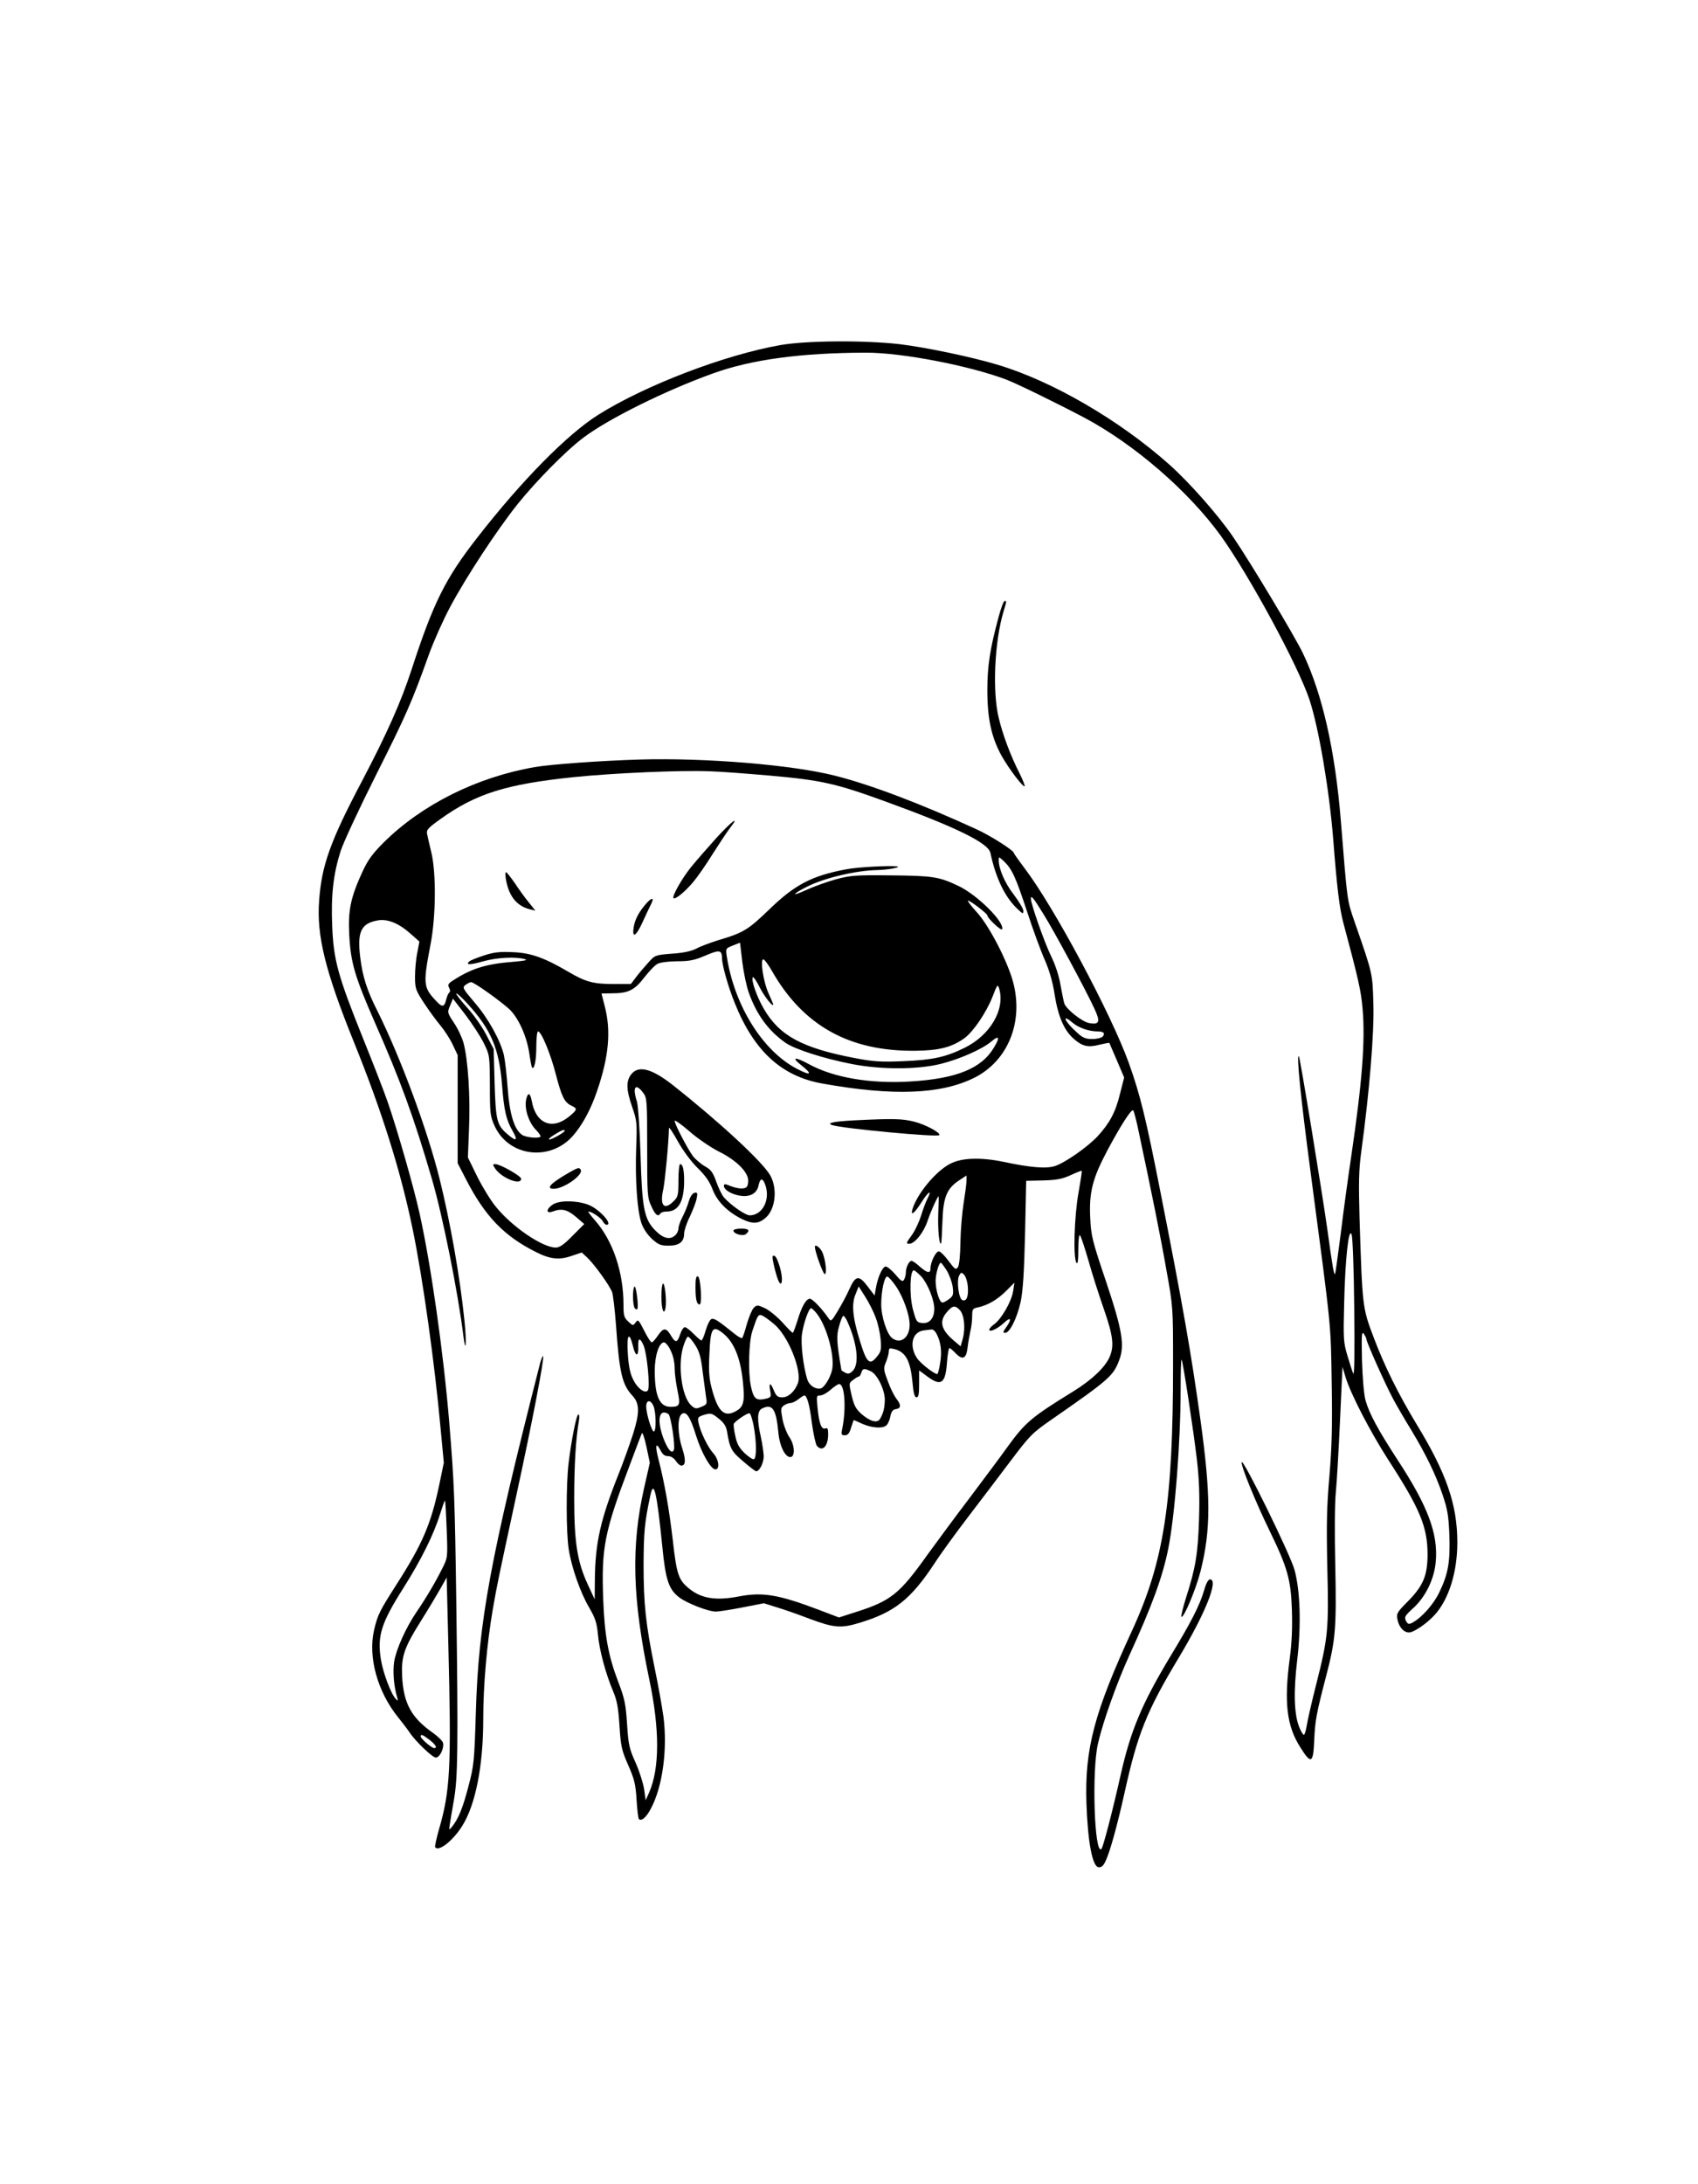 <?xml version="1.0" standalone="no"?>
<!DOCTYPE svg PUBLIC "-//W3C//DTD SVG 20010904//EN"
 "http://www.w3.org/TR/2001/REC-SVG-20010904/DTD/svg10.dtd">
<svg version="1.0" xmlns="http://www.w3.org/2000/svg"
 width="896pt" height="1152pt" viewBox="0 0 896 1152"
 preserveAspectRatio="xMidYMid meet">
<g transform="translate(0,1152) scale(0.1,-0.1)"
fill="#000000" stroke="none">
<path d="M4118 9700 c-295 -52 -713 -212 -960 -367 -163 -102 -405 -347 -639
-648 -169 -216 -233 -345 -348 -699 -55 -168 -128 -333 -261 -586 -167 -316
-213 -445 -226 -630 -14 -184 32 -371 183 -745 150 -370 249 -687 312 -995 53
-260 114 -694 146 -1045 l17 -180 -25 -120 c-43 -204 -88 -309 -226 -524 -88
-138 -98 -157 -117 -238 -33 -143 18 -327 128 -462 23 -29 50 -64 59 -78 31
-47 121 -133 139 -133 20 0 44 48 38 77 -2 10 -26 34 -53 53 -115 81 -155 155
-163 297 -5 106 9 150 100 295 39 62 85 139 103 171 l32 57 9 -362 c16 -640
10 -763 -50 -968 -13 -46 -22 -88 -20 -92 17 -27 93 32 142 110 71 111 112
318 112 564 0 182 19 395 50 578 24 137 28 156 124 600 83 382 150 730 142
737 -2 3 -9 -12 -15 -33 -265 -1039 -326 -1368 -340 -1844 -8 -259 -10 -282
-39 -391 -29 -113 -54 -174 -87 -214 -16 -19 -16 -19 -12 10 3 17 12 75 22
130 21 119 23 278 13 1025 -8 575 -11 647 -38 975 -31 370 -96 824 -156 1095
-31 140 -119 447 -169 590 -20 58 -80 211 -132 340 -130 323 -153 408 -160
585 -7 164 6 275 44 395 15 47 100 229 189 406 158 314 187 380 278 634 25 69
75 181 112 250 83 156 248 407 356 542 98 122 258 284 347 350 131 99 434 249
682 338 204 74 466 109 809 110 190 0 543 -68 740 -142 55 -21 268 -125 410
-200 266 -141 553 -390 722 -624 152 -212 409 -687 468 -865 49 -149 104 -473
125 -734 20 -258 33 -366 54 -444 80 -299 93 -357 101 -451 15 -167 -2 -388
-60 -780 -16 -107 -41 -289 -55 -405 -15 -115 -28 -211 -30 -214 -6 -6 -13 32
-40 229 -30 213 -145 913 -151 919 -14 14 9 -213 62 -614 111 -839 106 -788
111 -1105 4 -230 1 -339 -12 -495 -14 -161 -16 -255 -11 -485 8 -327 4 -366
-59 -615 -24 -94 -46 -192 -50 -218 -4 -26 -11 -47 -15 -47 -4 0 -16 19 -25
43 -26 65 -30 184 -10 351 22 185 16 365 -14 476 -23 83 -274 594 -279 568 -4
-20 72 -207 148 -363 93 -191 112 -256 117 -415 3 -92 0 -173 -11 -255 -31
-232 -17 -357 55 -470 58 -93 69 -87 74 40 5 103 11 136 63 336 49 187 55 252
48 579 -4 171 -3 335 3 390 5 52 15 222 22 378 l13 283 17 -57 c28 -90 131
-288 225 -434 168 -259 207 -354 207 -501 -1 -110 -23 -163 -105 -246 -56 -56
-60 -64 -54 -94 8 -41 33 -69 61 -69 25 0 93 46 136 93 74 82 119 224 119 382
0 200 -58 366 -216 625 -94 155 -169 306 -225 455 -60 158 -60 161 -75 630 -5
187 -4 253 9 350 43 314 69 630 64 780 -4 162 -4 159 -97 427 -43 125 -39 99
-75 543 -30 367 -97 665 -200 880 -42 88 -275 476 -366 610 -77 114 -231 289
-340 386 -262 233 -616 439 -904 525 -135 41 -384 93 -520 109 -185 21 -489
19 -627 -5z m3028 -5080 c3 -221 1 -357 -5 -345 -5 11 -19 54 -31 95 -21 70
-22 90 -17 280 5 230 24 400 39 359 6 -13 12 -188 14 -389z m64 -162 c0 -16
99 -237 140 -314 22 -41 65 -115 96 -165 78 -129 130 -236 166 -342 26 -77 32
-111 36 -212 5 -142 -6 -205 -52 -301 -31 -66 -94 -136 -144 -163 -18 -9 -23
-8 -33 10 -10 20 -6 27 40 69 64 59 109 152 117 241 14 149 -41 295 -203 542
-101 155 -148 242 -167 310 -9 31 -16 117 -19 211 -3 135 -2 156 10 141 7 -11
13 -23 13 -27z m-4853 -1005 c6 -147 5 -149 -22 -203 -36 -73 -89 -162 -137
-232 -56 -82 -107 -196 -118 -261 -8 -53 -2 -132 16 -190 5 -19 4 -20 -8 -7
-25 26 -67 138 -78 207 -20 125 1 192 119 378 94 149 160 282 193 389 13 41
24 73 26 71 2 -1 6 -70 9 -152z m-91 -1109 c33 -26 44 -44 25 -44 -13 0 -71
50 -71 61 0 14 9 11 46 -17z"/>
<path d="M5270 8268 c-46 -169 -60 -260 -60 -389 0 -150 22 -249 75 -345 38
-68 114 -168 122 -161 2 3 -9 32 -26 66 -48 94 -90 206 -111 295 -34 138 -22
402 25 559 18 60 17 57 6 57 -5 0 -19 -37 -31 -82z"/>
<path d="M3375 7514 c-201 -6 -469 -25 -554 -40 -305 -53 -593 -197 -794 -395
-62 -62 -85 -93 -116 -160 -61 -134 -75 -200 -68 -332 8 -146 29 -217 136
-462 134 -303 206 -501 300 -823 57 -195 138 -599 166 -827 13 -105 18 -38 6
78 -24 235 -75 522 -132 752 -66 263 -207 641 -328 884 -54 106 -78 181 -90
281 -17 136 4 181 95 196 52 8 111 -17 173 -73 l44 -39 -11 -59 c-7 -32 -12
-89 -12 -125 0 -64 3 -72 48 -141 27 -41 66 -94 87 -119 21 -25 50 -70 64
-100 l26 -55 0 -285 0 -285 44 -85 c99 -193 200 -299 368 -383 74 -38 123 -44
189 -21 l54 18 31 -29 c38 -37 115 -144 129 -180 5 -14 14 -90 20 -168 18
-258 33 -320 87 -378 39 -42 39 -89 3 -204 -18 -55 -50 -145 -72 -200 -99
-247 -127 -370 -129 -565 l-1 -105 -35 75 c-56 120 -73 222 -73 455 0 178 8
314 25 413 3 17 2 32 -3 32 -10 0 -37 -134 -52 -260 -13 -111 -13 -363 1 -451
15 -97 62 -230 108 -308 32 -55 40 -79 46 -140 7 -82 41 -209 81 -303 20 -47
27 -87 33 -182 7 -109 12 -129 46 -206 32 -73 39 -99 44 -182 3 -53 9 -99 12
-102 13 -13 38 7 62 52 63 115 90 314 68 487 -7 50 -27 164 -46 255 -48 236
-59 340 -59 550 1 171 5 219 36 364 18 85 34 16 63 -272 17 -175 34 -225 89
-267 41 -31 153 -75 194 -75 15 0 78 10 140 22 l113 22 67 -21 c37 -11 117
-39 177 -62 126 -47 164 -50 261 -20 185 56 270 123 397 316 35 54 115 163
176 243 61 80 161 211 221 291 105 139 115 150 222 224 301 209 322 228 353
309 31 80 18 159 -70 421 -71 210 -78 239 -82 330 -7 136 12 209 89 355 74
138 129 224 138 213 4 -4 17 -55 29 -113 67 -315 116 -556 146 -729 35 -193
35 -195 35 -500 0 -724 -48 -1034 -214 -1396 -202 -437 -253 -629 -243 -918 7
-201 31 -330 63 -335 16 -2 25 6 37 30 24 50 62 187 102 367 68 307 116 427
287 711 139 232 210 410 163 410 -9 0 -21 -21 -31 -57 -22 -77 -68 -168 -177
-347 -151 -251 -210 -391 -263 -625 -43 -192 -93 -384 -102 -393 -37 -37 -52
412 -18 557 26 114 99 318 163 459 124 271 178 420 208 569 35 178 65 562 65
844 0 86 2 154 5 152 7 -8 62 -368 81 -529 12 -105 15 -192 11 -315 -6 -181
-18 -255 -69 -413 -16 -52 -27 -96 -24 -99 11 -12 77 145 101 240 55 219 55
398 -1 802 -49 351 -92 597 -210 1195 -77 392 -107 515 -168 685 -93 258 -394
821 -549 1025 -31 41 -57 78 -57 81 0 13 -124 92 -197 125 -296 136 -561 236
-748 283 -225 57 -682 95 -1030 85z m690 -85 c270 -24 346 -41 612 -138 366
-133 538 -217 549 -269 29 -135 77 -234 143 -296 28 -27 31 -28 31 -10 0 11
-23 49 -50 85 -47 60 -80 136 -80 183 0 18 1 18 26 -5 43 -41 62 -80 123 -265
32 -98 75 -215 95 -259 23 -53 41 -114 51 -180 18 -115 50 -190 101 -234 45
-40 76 -47 136 -31 27 6 50 11 52 9 1 -2 19 -44 40 -93 l38 -89 -22 -86 c-24
-99 -55 -155 -119 -225 -54 -57 -170 -138 -224 -156 -46 -15 -130 -8 -271 22
-121 25 -221 22 -282 -10 -76 -39 -173 -156 -199 -239 -11 -39 9 -24 45 32 36
58 61 76 35 25 -9 -17 -25 -59 -35 -93 -11 -34 -33 -81 -51 -105 -28 -38 -29
-42 -11 -42 29 0 77 60 97 122 16 48 52 128 58 128 1 0 0 -41 -2 -91 -3 -84 5
-167 15 -157 2 3 5 54 7 114 4 129 23 175 86 217 l41 27 0 -27 c0 -16 -7 -68
-15 -118 -8 -49 -16 -142 -17 -205 -1 -72 -6 -122 -13 -133 -11 -16 -16 -13
-50 33 -20 27 -43 50 -51 50 -16 0 -44 -57 -44 -90 0 -28 -17 -25 -57 10 -18
17 -38 30 -43 30 -13 0 -30 -34 -30 -62 0 -13 -5 -30 -10 -38 -7 -12 -16 -7
-45 28 -20 23 -43 42 -51 42 -17 0 -42 -55 -52 -113 l-7 -40 -35 46 c-47 63
-65 61 -97 -10 -14 -32 -42 -84 -62 -117 -35 -58 -36 -58 -51 -36 -33 48 -83
100 -96 100 -20 0 -43 -39 -65 -112 -12 -38 -23 -68 -26 -68 -2 0 -28 25 -56
57 -29 31 -70 64 -92 74 -38 17 -41 17 -58 1 -9 -10 -25 -48 -36 -85 -10 -37
-21 -71 -25 -74 -3 -3 -22 7 -41 23 -86 69 -107 83 -121 77 -8 -3 -21 -29 -30
-59 -8 -30 -19 -54 -23 -54 -4 0 -22 16 -41 35 -19 19 -39 35 -46 35 -7 0 -18
-16 -24 -35 -16 -48 -25 -50 -49 -10 -26 44 -40 44 -70 0 -13 -19 -27 -35 -32
-35 -5 0 -23 28 -40 62 -29 57 -32 61 -45 43 -13 -18 -15 -18 -39 5 -22 20
-25 32 -25 89 0 172 -56 337 -150 444 -23 26 -39 47 -35 47 17 0 66 -33 75
-50 6 -11 15 -20 20 -20 38 0 -38 84 -96 106 -61 23 -152 24 -187 1 -36 -24
-37 -50 -1 -37 47 18 77 11 123 -28 l44 -38 -62 -62 c-46 -47 -68 -62 -89 -62
-69 0 -231 110 -316 216 -25 30 -69 101 -97 157 l-50 102 6 155 c7 166 -5 359
-29 449 -8 29 -31 78 -51 107 -35 53 -35 55 -20 90 l15 37 65 -84 c35 -46 79
-113 97 -149 32 -65 32 -65 33 -225 0 -151 2 -163 26 -216 75 -159 289 -186
410 -52 50 56 96 139 130 240 62 181 74 316 40 446 l-17 67 55 1 c86 0 119 16
171 84 26 33 57 66 71 72 13 7 59 13 102 13 64 0 91 5 149 30 75 32 87 30 88
-14 0 -36 32 -150 67 -236 101 -253 247 -387 463 -425 374 -67 626 -57 802 31
177 89 260 294 204 504 -29 109 -126 297 -191 368 -31 34 -52 62 -47 62 12 0
102 -69 102 -78 0 -15 74 -84 78 -73 13 38 -131 181 -230 228 -103 49 -135 54
-357 56 -188 2 -213 0 -291 -21 -47 -13 -119 -39 -160 -58 -77 -35 -70 -20 10
20 89 45 256 85 369 87 53 1 127 14 106 19 -31 6 -210 -3 -270 -15 -181 -34
-271 -81 -405 -211 -113 -109 -138 -124 -270 -163 -41 -13 -93 -32 -115 -44
-27 -14 -69 -23 -129 -27 -88 -7 -89 -7 -125 -47 -20 -22 -49 -56 -64 -76
l-28 -37 -93 0 c-104 0 -146 11 -236 64 -128 75 -198 100 -293 104 -72 3 -101
0 -155 -18 -37 -12 -71 -26 -76 -31 -21 -19 5 -19 75 1 73 20 170 25 219 11
17 -5 -3 -9 -64 -14 -139 -11 -214 -34 -309 -94 -32 -20 -36 -26 -27 -43 6
-11 6 -21 1 -25 -5 -3 -12 -19 -16 -35 -10 -43 -21 -45 -55 -8 -67 71 -68 89
-27 303 27 144 29 366 4 475 -10 41 -20 86 -23 100 -5 23 3 32 73 82 185 132
344 182 699 219 216 22 562 37 719 31 50 -1 194 -12 320 -23z m1441 -730 c52
-82 223 -399 268 -497 34 -72 28 -88 -27 -78 -37 7 -122 74 -131 104 -3 9 -12
53 -20 97 -8 49 -28 109 -51 155 -35 73 -105 271 -105 300 0 21 13 5 66 -81z
m-1555 -414 c41 -116 104 -202 194 -265 49 -34 201 -83 350 -112 154 -30 346
-30 470 1 100 25 217 77 265 117 42 36 48 24 16 -29 -65 -112 -197 -166 -441
-181 -211 -13 -405 20 -534 90 -77 42 -99 40 -42 -5 62 -49 50 -57 -26 -17
-180 95 -328 333 -368 592 -6 41 -6 42 32 57 l38 15 12 -102 c7 -55 22 -128
34 -161z m120 118 c165 -292 410 -429 759 -425 126 1 194 19 260 67 47 35 114
134 147 217 26 68 28 69 36 42 31 -110 -49 -245 -184 -311 -100 -49 -170 -64
-324 -70 -117 -5 -159 -2 -252 16 -280 53 -400 118 -483 261 -37 64 -69 155
-57 166 3 3 19 -20 35 -52 25 -50 72 -109 72 -92 0 3 -11 30 -25 60 -27 60
-45 178 -27 178 6 0 25 -26 43 -57z m-1495 -119 c44 -31 94 -70 112 -87 47
-45 90 -139 104 -227 6 -41 13 -77 15 -80 12 -15 23 36 23 108 0 45 4 82 9 82
18 0 68 -123 95 -230 30 -115 45 -145 82 -162 32 -15 31 -21 -13 -57 -89 -73
-176 -38 -197 82 -8 45 -21 48 -30 6 -9 -47 13 -116 49 -155 18 -18 30 -36 27
-39 -11 -11 -79 -4 -98 10 -40 28 -65 108 -75 244 -5 69 -14 149 -20 176 -18
77 -83 195 -156 279 -62 73 -64 78 -47 91 11 8 24 15 30 15 7 0 47 -25 90 -56z
m-109 -58 c124 -135 167 -237 182 -427 11 -140 22 -185 57 -246 28 -49 19 -55
-26 -17 -58 49 -64 72 -70 270 l-5 181 -39 75 c-21 41 -67 107 -103 146 -36
40 -60 72 -55 72 6 0 32 -24 59 -54z m3194 -101 c31 -26 86 -45 130 -45 32 0
42 -9 28 -27 -7 -7 -31 -13 -55 -13 -37 0 -51 6 -84 37 -64 57 -80 100 -19 48z
m-2681 -569 c0 -8 -67 -46 -81 -46 -8 0 4 12 26 25 38 24 55 30 55 21z m2711
-327 c-22 -121 -29 -342 -11 -369 7 -10 10 11 10 70 0 51 4 80 9 75 5 -6 25
-66 45 -135 19 -69 56 -183 81 -255 48 -138 55 -193 31 -250 -23 -55 -93 -122
-190 -182 -226 -139 -256 -165 -353 -299 -32 -45 -121 -164 -197 -265 -77
-101 -176 -236 -222 -299 -149 -209 -193 -244 -383 -304 l-84 -27 -108 41
c-211 80 -295 94 -420 70 -123 -24 -201 -11 -267 45 -52 43 -62 75 -82 253
-19 162 -43 299 -75 424 -19 72 -15 96 9 51 12 -24 23 -33 41 -33 15 0 31 -10
41 -25 9 -14 22 -25 29 -25 23 0 25 29 5 91 -25 77 -26 161 -4 180 24 20 46
-12 77 -113 29 -92 78 -178 102 -178 25 0 18 54 -12 86 -28 31 -67 111 -77
160 -6 28 -4 31 30 42 35 10 40 9 75 -19 28 -22 40 -40 45 -67 15 -92 23 -107
85 -159 33 -29 65 -53 69 -53 18 0 40 45 40 80 -1 19 -7 64 -15 100 -21 93
-19 137 4 150 56 29 76 1 88 -123 6 -72 35 -132 63 -132 27 0 24 63 -4 104
-14 20 -31 64 -37 96 -10 53 -9 60 7 72 10 7 25 13 35 13 9 0 28 9 42 20 14
11 28 20 31 20 14 0 28 -48 40 -145 8 -58 20 -112 26 -120 29 -35 60 -4 60 60
0 29 -3 36 -15 31 -20 -7 -33 25 -41 109 -6 62 -6 65 14 65 12 0 37 14 55 30
19 17 39 30 45 30 30 0 38 -130 16 -237 -6 -29 -4 -33 14 -33 16 0 24 10 33
40 7 22 13 40 14 40 2 0 22 -9 46 -20 53 -23 112 -26 129 -5 7 8 16 30 19 48
5 23 13 33 29 35 27 4 28 22 2 55 -11 14 -32 55 -45 92 -23 61 -24 68 -10 101
8 20 15 45 15 56 0 17 4 19 28 13 61 -15 86 -61 97 -177 5 -56 11 -78 21 -78
11 0 14 17 14 71 l0 71 42 -31 c74 -55 97 -39 105 73 3 42 9 76 13 76 3 0 17
-11 30 -25 38 -40 58 -33 65 23 3 26 10 66 15 89 6 23 10 60 10 82 0 36 2 40
33 46 51 12 100 40 147 87 l43 43 -7 -45 c-8 -53 -60 -144 -98 -173 -16 -11
-28 -25 -28 -30 0 -16 45 5 78 36 36 35 43 20 11 -24 -17 -24 -18 -29 -5 -29
24 0 63 78 82 165 12 59 18 153 23 358 l6 279 90 2 c71 2 101 8 145 28 30 14
56 24 58 23 2 -2 -6 -54 -17 -116z m-696 -409 c14 -22 28 -61 32 -86 5 -41 3
-49 -18 -65 -13 -10 -29 -19 -36 -19 -16 0 -36 66 -36 115 1 38 17 95 28 95 2
0 16 -18 30 -40z m-134 -32 c34 -38 69 -124 69 -171 0 -49 -25 -79 -63 -75
-30 3 -32 7 -50 73 -19 73 -16 205 5 205 5 0 22 -15 39 -32z m246 -55 c4 -52
-7 -79 -29 -70 -19 7 -31 102 -17 129 10 18 12 19 26 5 9 -9 18 -37 20 -64z
m-380 4 c38 -55 73 -151 73 -204 0 -68 -48 -105 -93 -70 -27 21 -57 113 -57
178 0 72 18 151 33 146 6 -2 26 -24 44 -50z m-106 -167 c12 -30 23 -82 26
-115 4 -51 2 -64 -17 -87 -40 -52 -56 -39 -91 75 -40 127 -47 199 -24 252 l16
40 35 -55 c19 -30 44 -79 55 -110z m444 40 c23 -25 30 -94 16 -148 l-12 -43
-32 27 c-71 59 -83 104 -41 153 30 36 44 38 69 11z m-752 -22 c55 -75 95 -234
76 -300 -11 -41 -41 -87 -58 -91 -28 -6 -60 15 -71 47 -21 67 -36 191 -28 241
9 59 36 135 48 135 5 0 20 -15 33 -32z m-229 -51 c76 -63 150 -249 126 -313
-17 -44 -50 -74 -82 -74 -24 0 -32 7 -44 35 -18 45 -28 45 -20 0 6 -31 4 -35
-18 -41 -56 -14 -69 -4 -84 66 -15 73 -11 233 8 290 28 84 31 89 51 82 10 -4
38 -24 63 -45z m386 16 c53 -116 66 -227 30 -263 -16 -16 -25 -18 -40 -10 -11
6 -20 12 -20 13 -26 155 -27 181 -12 233 8 30 18 54 22 54 4 0 13 -12 20 -27z
m-650 -69 c53 -45 86 -125 99 -241 13 -118 6 -145 -40 -168 -59 -31 -92 2
-124 125 -13 49 -16 91 -12 170 6 150 16 164 77 114z m1123 -1 c22 -42 28 -93
18 -151 -4 -29 -11 -55 -14 -58 -8 -8 -89 53 -109 84 -42 65 -24 137 36 145
17 2 37 5 43 5 7 1 19 -10 26 -25z m-1603 -63 c13 -56 30 -58 28 -5 -2 50 8
53 28 9 18 -42 36 -223 22 -238 -15 -18 -55 12 -77 58 -16 31 -24 72 -28 135
-7 102 7 123 27 41z m329 5 c22 -35 30 -64 39 -142 7 -54 15 -114 18 -134 6
-33 4 -37 -25 -49 -29 -12 -34 -11 -55 9 -48 45 -70 206 -42 304 9 31 21 57
26 57 6 0 23 -20 39 -45z m-130 -28 c13 -26 21 -63 21 -93 0 -27 7 -80 15
-118 16 -77 13 -86 -37 -86 -58 0 -83 58 -83 190 0 81 23 150 49 150 8 0 24
-19 35 -43z m1055 -109 c35 -15 76 -100 75 -152 -1 -44 -8 -70 -25 -99 -14
-25 -52 -15 -99 26 -29 26 -39 45 -51 97 -15 64 -15 65 8 82 13 10 26 18 30
18 4 0 10 9 13 20 7 23 15 24 49 8z m-1146 -183 c14 -31 16 -135 2 -135 -11 0
-40 93 -40 132 0 35 23 37 38 3z m79 -43 c13 -8 37 -167 29 -189 -10 -25 -33
2 -56 63 -35 96 -22 157 27 126z m450 -63 c15 -81 16 -166 2 -175 -6 -3 -28
11 -50 32 -29 28 -41 50 -49 91 -7 29 -10 58 -8 63 5 13 72 59 83 56 6 -2 15
-32 22 -67z m-578 -326 c-70 -311 -62 -585 27 -1010 56 -265 55 -471 -1 -598
l-18 -40 -8 58 c-5 32 -25 95 -45 140 -33 73 -38 93 -45 202 -7 107 -12 134
-48 228 -51 134 -71 242 -78 432 -10 273 6 355 141 710 31 83 59 157 63 165 3
8 14 -23 24 -70 l18 -85 -30 -132z"/>
<path d="M3778 7098 c-46 -51 -106 -120 -132 -152 -49 -61 -101 -154 -92 -163
9 -9 62 35 104 85 22 26 68 92 102 147 35 55 76 117 92 138 56 71 9 36 -74
-55z"/>
<path d="M2671 6875 c16 -84 57 -134 125 -151 l29 -7 -35 44 c-20 24 -53 70
-74 102 -22 31 -42 57 -46 57 -4 0 -4 -20 1 -45z"/>
<path d="M3413 6758 c-41 -46 -62 -86 -69 -127 -10 -63 12 -51 47 26 17 37 37
80 45 95 17 34 5 36 -23 6z"/>
<path d="M3331 5854 c-28 -36 -27 -81 5 -173 25 -72 26 -84 21 -216 -6 -165 5
-331 28 -397 10 -29 32 -61 56 -83 33 -30 46 -35 87 -35 56 0 82 20 82 64 0
15 13 55 30 89 16 34 33 77 36 96 6 28 4 33 -11 30 -11 -3 -23 -20 -30 -44 -6
-22 -21 -59 -33 -82 -12 -23 -22 -51 -22 -62 0 -11 -7 -27 -16 -35 -26 -27
-63 -19 -104 22 -61 61 -72 116 -80 402 -4 135 -13 261 -19 280 -25 77 -8 101
33 46 20 -26 21 -41 21 -289 0 -249 1 -264 22 -309 21 -47 36 -58 48 -38 3 6
18 10 33 10 62 0 92 53 92 162 0 60 -7 88 -21 88 -5 0 -9 -38 -9 -85 0 -78 -2
-88 -25 -110 -50 -51 -75 -24 -55 62 9 44 28 239 30 323 0 8 21 -23 47 -70 28
-50 71 -108 105 -141 41 -40 63 -72 78 -112 24 -63 77 -117 152 -155 59 -29
89 -28 127 4 52 44 65 150 27 222 -37 70 -271 286 -517 480 -111 87 -180 104
-218 56z m461 -407 c97 -48 161 -113 156 -160 -2 -26 -8 -33 -29 -35 -15 -2
-43 4 -63 12 -31 13 -36 13 -36 1 0 -21 43 -46 89 -52 51 -7 86 14 94 56 9 42
24 39 38 -7 22 -75 -20 -152 -85 -152 -23 0 -102 55 -137 96 -9 10 -27 47 -39
80 -18 51 -28 65 -61 83 -21 12 -50 37 -63 54 -28 38 -96 168 -96 185 0 7 35
-18 78 -55 43 -38 113 -85 154 -106z"/>
<path d="M4508 5611 c-110 -6 -149 -14 -117 -25 53 -18 553 -65 565 -53 11 11
-72 56 -132 71 -63 16 -111 17 -316 7z"/>
<path d="M2612 5358 c33 -51 138 -93 138 -55 0 14 -110 77 -136 77 -15 0 -15
-2 -2 -22z"/>
<path d="M3002 5335 c-97 -56 -125 -85 -79 -85 54 1 158 75 141 101 -8 13 -14
11 -62 -16z"/>
<path d="M3870 5030 c0 -18 51 -32 66 -19 24 20 15 29 -26 29 -22 0 -40 -5
-40 -10z"/>
<path d="M4300 4944 c0 -25 43 -144 52 -144 13 0 4 81 -14 118 -12 24 -38 42
-38 26z"/>
<path d="M4077 4894 c-5 -6 20 -111 33 -134 18 -32 22 19 6 74 -16 53 -27 71
-39 60z"/>
<path d="M3670 4732 c0 -65 6 -92 22 -92 14 0 5 143 -9 148 -10 3 -13 -13 -13
-56z"/>
<path d="M3490 4681 c0 -68 14 -104 22 -58 6 35 -3 127 -13 127 -5 0 -9 -31
-9 -69z"/>
<path d="M3348 4734 c-11 -10 -10 -96 1 -113 5 -7 11 -9 14 -5 8 14 -7 127
-15 118z"/>
</g>
</svg>
